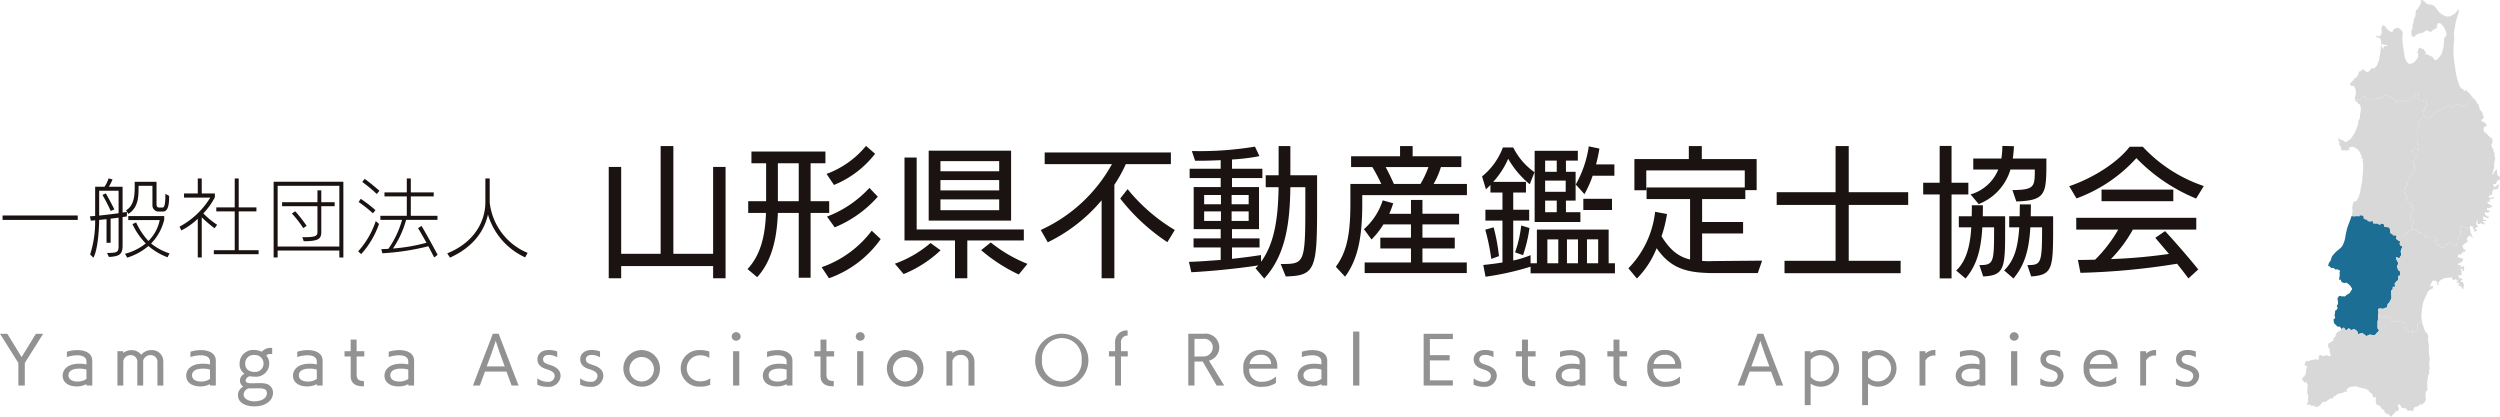 <svg xmlns="http://www.w3.org/2000/svg" xmlns:xlink="http://www.w3.org/1999/xlink" width="439.769" height="73.335" viewBox="0 0 439.769 73.335"><defs><clipPath id="a"><rect width="387.666" height="45.817" fill="none"/></clipPath><clipPath id="b"><rect width="34.769" height="73.335" fill="none"/></clipPath></defs><g transform="translate(-260 -8.332)"><g transform="translate(260 34)"><rect width="13.223" height="0.78" transform="translate(0.45 12.237)" fill="#1a1311"/><g transform="translate(0 0)"><g clip-path="url(#a)"><path d="M23.343,20.455c1.824,0,2.03-.162,2.03-1.206v-5l-1.4.177v4.25h-.72V14.513l-1.295.132c-.03,1.78-.22,5.178-1.015,6.649l-.574-.574a19,19,0,0,0,.883-6.015c-.251.03-.5.059-.75.074l-.177-.766c.309-.014.618-.044.927-.073V8.806h1.662a6.949,6.949,0,0,0,.706-1.471l.691.191a9.4,9.4,0,0,1-.647,1.28h2.413v4.545c.25-.03.5-.074.75-.118v.794l-.75.118v5.03c0,1.544-.573,1.883-2.413,1.986Zm2.03-10.943H21.96V13.88c1.118-.117,2.266-.25,3.412-.412ZM23.99,13.071a30.023,30.023,0,0,0-1.456-2.824l.6-.265c.471.824,1.25,2.3,1.5,2.809Zm10,8.149a11.134,11.134,0,0,1-3.368-1.985,10.554,10.554,0,0,1-3.736,2.045l-.383-.677a9.577,9.577,0,0,0,3.648-1.824,12.1,12.1,0,0,1-2.339-3.4l.647-.293a12.121,12.121,0,0,0,2.163,3.265,7.181,7.181,0,0,0,1.985-3.678h-5.53v-.706H33.4V14.6a8.929,8.929,0,0,1-2.309,4.193,9.887,9.887,0,0,0,3.236,1.736Zm-1.53-8.045a1.082,1.082,0,0,1-1.133-1.1V8.644H28.888v.265c0,1.633-.03,3.559-1.794,4.677l-.4-.633c1.412-.838,1.515-2.633,1.515-4.177V7.939h3.839v4c0,.382.191.529.485.529h.573c.368,0,.5-.691.5-2.412l.661.367c0,1.368-.132,2.751-1.088,2.751Z" transform="translate(-4.513 -1.628)" fill="#1a1311"/><path d="M43.8,21.253v-6.81A12.011,12.011,0,0,1,40.913,16.5l-.324-.662A14.216,14.216,0,0,0,46,10.722H41.383V10H43.8V7.354H44.5V10h2.309v.662a12.107,12.107,0,0,1-2.03,2.839,13.956,13.956,0,0,0,2.427,2l-.456.618a23.2,23.2,0,0,1-2.25-1.926v7.059Zm2.824-.573v-.706H50.3V13.148H47.06v-.706H50.3V7.354H51v5.089h3.118v.706H51v6.825h3.5v.706Z" transform="translate(-9.011 -1.632)" fill="#1a1311"/><path d="M73.43,21.417V20.2H62.576v1.221H61.87V8.091H74.137V21.432Zm0-12.605H62.575V19.491H73.43ZM69.577,12.4H63.355v-.706h6.222V9.607h.676v2.088h2.353V12.4H70.253v4.545c0,1.191-.485,1.617-3.089,1.617l-.25-.706c2.266,0,2.662-.162,2.662-.912Zm-2.5,3.853a18.526,18.526,0,0,0-2-2.574l.6-.382a26.136,26.136,0,0,1,2,2.559Z" transform="translate(-13.736 -1.796)" fill="#1a1311"/><path d="M80.977,20.18a14.972,14.972,0,0,0,3.1-5.325l.573.5a15.519,15.519,0,0,1-3.132,5.31Zm2.6-6.692A22.384,22.384,0,0,0,81.066,11.5l.367-.559a22.685,22.685,0,0,1,2.588,1.985Zm.677-3.4A24.148,24.148,0,0,0,81.7,7.972l.427-.544c.735.515,1.809,1.4,2.6,2.1Zm10.1,11.163c-.265-.515-.633-1.235-1.029-1.971a42.27,42.27,0,0,1-8.09,1.235l-.177-.736c.367,0,.794-.014,1.235-.044a16.434,16.434,0,0,0,2.412-5.1H84.89v-.706h4.648V10.517H85.61V9.811h3.927V7.354h.706V9.811h4.03v.706h-4.03v3.412h4.691v.706H89.42A16.92,16.92,0,0,1,87.1,19.68a31.2,31.2,0,0,0,5.9-1.015c-.545-.971-1.088-1.927-1.485-2.56l.617-.4c.853,1.442,2.03,3.574,2.824,5.089Z" transform="translate(-17.978 -1.632)" fill="#1a1311"/><path d="M114.831,21.239a12.056,12.056,0,0,1-6.545-7.531c-.559,2.442-2.162,5.531-6.678,7.575l-.485-.75c5.016-2.045,6.707-5.884,6.707-9V7.354h.765V11.59a10.885,10.885,0,0,0,6.663,8.854Z" transform="translate(-22.45 -1.632)" fill="#1a1311"/><path d="M3.229,51.582V47.607L0,42.474H1.292l2.505,4.1,2.517-4.1H7.594L4.365,47.607v3.976Z" transform="translate(0 -9.429)" fill="#929292"/><path d="M18.349,52.4v-.256a3.528,3.528,0,0,1-1.693.412c-1.625,0-2.493-.813-2.493-1.894,0-.979.768-2.1,2.917-2.1a5.824,5.824,0,0,1,1.269.123V48.17c0-.768-.7-1.091-1.625-1.091a6.106,6.106,0,0,0-1.815.311v-.935a6.259,6.259,0,0,1,1.826-.289c1.391,0,2.639.534,2.639,1.859V52.4Zm0-2.806a4.255,4.255,0,0,0-1.258-.167c-1.737,0-1.9.825-1.9,1.158,0,.69.567,1.113,1.625,1.113a2.763,2.763,0,0,0,1.537-.457Z" transform="translate(-3.144 -10.249)" fill="#929292"/><path d="M33.588,52.406V48.331a1.176,1.176,0,0,0-1.236-1.281,1.327,1.327,0,0,0-1.27.958v4.4H30.046V48.331a1.148,1.148,0,0,0-1.191-1.281,1.3,1.3,0,0,0-1.27,1.036v4.321H26.55V46.359h1.036v.323a2.1,2.1,0,0,1,1.358-.5A2.06,2.06,0,0,1,30.737,47a2.175,2.175,0,0,1,1.7-.824A1.98,1.98,0,0,1,34.623,48.2v4.209Z" transform="translate(-5.894 -10.252)" fill="#929292"/><path d="M46.286,52.4v-.256a3.523,3.523,0,0,1-1.692.412c-1.626,0-2.494-.813-2.494-1.894,0-.979.768-2.1,2.917-2.1a5.82,5.82,0,0,1,1.269.123V48.17c0-.768-.7-1.091-1.625-1.091a6.106,6.106,0,0,0-1.815.311v-.935a6.263,6.263,0,0,1,1.826-.289c1.392,0,2.639.534,2.639,1.859V52.4Zm0-2.806a4.252,4.252,0,0,0-1.258-.167c-1.737,0-1.9.825-1.9,1.158,0,.69.568,1.113,1.625,1.113a2.761,2.761,0,0,0,1.537-.457Z" transform="translate(-9.347 -10.249)" fill="#929292"/><path d="M59.658,46.734c-.378,0-.713.044-.868.279a2.045,2.045,0,0,1,.512,1.414,2.3,2.3,0,0,1-2.449,2.305,3.834,3.834,0,0,1-.9-.078.878.878,0,0,0-.8.724c0,.512.59.512,1.169.512.423,0,.879-.022,1.314-.022a4.772,4.772,0,0,1,.923.067A1.6,1.6,0,0,1,59.97,53.56c0,1.369-1.314,2.394-3.274,2.394-1.347,0-2.895-.524-2.895-1.971a1.688,1.688,0,0,1,.935-1.5,1.253,1.253,0,0,1-.579-1.057,1.341,1.341,0,0,1,.79-1.214,2,2,0,0,1-.857-1.736,2.39,2.39,0,0,1,2.628-2.439,3.041,3.041,0,0,1,1.27.312,2.064,2.064,0,0,1,1.77-.68h.067v1.07ZM54.8,53.871c0,.679.769,1.192,1.9,1.192.913,0,2.193-.356,2.193-1.448,0-.835-.846-.835-1.625-.835-.368,0-.758.011-1.092.011-.167,0-.323,0-.446-.011a1.2,1.2,0,0,0-.935,1.091m1.915-6.959a1.484,1.484,0,0,0-1.637,1.537c0,.891.623,1.448,1.681,1.448a1.464,1.464,0,0,0,1.548-1.481,1.5,1.5,0,0,0-1.593-1.5" transform="translate(-11.944 -10.137)" fill="#929292"/><path d="M70.433,52.4v-.256a3.523,3.523,0,0,1-1.692.412c-1.626,0-2.494-.813-2.494-1.894,0-.979.768-2.1,2.917-2.1a5.82,5.82,0,0,1,1.269.123V48.17c0-.768-.7-1.091-1.625-1.091a6.106,6.106,0,0,0-1.815.311v-.935a6.263,6.263,0,0,1,1.826-.289c1.392,0,2.639.534,2.639,1.859V52.4Zm0-2.806a4.252,4.252,0,0,0-1.258-.167c-1.737,0-1.9.825-1.9,1.158,0,.69.567,1.113,1.625,1.113a2.761,2.761,0,0,0,1.537-.457Z" transform="translate(-14.707 -10.249)" fill="#929292"/><path d="M81.134,52.008c-1.192,0-2.15-.457-2.15-1.771V46.763H77.9v-.935h1.08V43.79h1.047v2.038H81.38v.935H80.032v3.219c0,.991.623,1.08,1.281,1.1v.924Z" transform="translate(-17.296 -9.721)" fill="#929292"/><path d="M91.118,52.4v-.256a3.523,3.523,0,0,1-1.692.412c-1.626,0-2.494-.813-2.494-1.894,0-.979.768-2.1,2.917-2.1a5.82,5.82,0,0,1,1.269.123V48.17c0-.768-.7-1.091-1.625-1.091a6.106,6.106,0,0,0-1.815.311v-.935a6.263,6.263,0,0,1,1.826-.289c1.392,0,2.639.534,2.639,1.859V52.4Zm0-2.806a4.252,4.252,0,0,0-1.258-.167c-1.737,0-1.9.825-1.9,1.158,0,.69.568,1.113,1.625,1.113a2.761,2.761,0,0,0,1.537-.457Z" transform="translate(-19.3 -10.249)" fill="#929292"/><path d="M113.733,51.583l-.9-2.451h-3.786l-.9,2.451h-1.214l3.5-9.11h1.025l3.5,9.11Zm-2.048-5.646c-.323-.892-.746-2.227-.746-2.227s-.423,1.38-.746,2.238l-.836,2.26h3.163Z" transform="translate(-23.739 -9.429)" fill="#929292"/><path d="M121.5,51.126a2.941,2.941,0,0,0,1.893.612,1.048,1.048,0,0,0,1.147-1.024c0-.524-.323-.858-1.515-1.225-1.057-.324-1.514-.936-1.514-1.715,0-.89.69-1.636,2.015-1.636a4.588,4.588,0,0,1,1.47.256v1.036a2.961,2.961,0,0,0-1.481-.423c-.69,0-1.013.368-1.013.768,0,.38.2.657.846.87.145.055.5.166.5.166.969.323,1.736.858,1.736,1.905a2.046,2.046,0,0,1-2.249,1.9,3.954,3.954,0,0,1-1.849-.378Z" transform="translate(-26.972 -10.243)" fill="#929292"/><path d="M131.174,51.126a2.941,2.941,0,0,0,1.893.612,1.048,1.048,0,0,0,1.147-1.024c0-.524-.323-.858-1.515-1.225-1.057-.324-1.514-.936-1.514-1.715,0-.89.69-1.636,2.015-1.636a4.588,4.588,0,0,1,1.47.256v1.036a2.961,2.961,0,0,0-1.481-.423c-.69,0-1.013.368-1.013.768,0,.38.2.657.846.87.145.055.5.166.5.166.969.323,1.736.858,1.736,1.905a2.046,2.046,0,0,1-2.249,1.9,3.954,3.954,0,0,1-1.848-.378Z" transform="translate(-29.119 -10.243)" fill="#929292"/><path d="M144.168,52.6a3.219,3.219,0,1,1,3.218-3.219,3.123,3.123,0,0,1-3.218,3.219m2.149-3.219a2.154,2.154,0,1,0-2.149,2.305,2.149,2.149,0,0,0,2.149-2.305" transform="translate(-31.295 -10.249)" fill="#929292"/><path d="M159.1,52.279a4.332,4.332,0,0,1-1.748.312,3.22,3.22,0,1,1,0-6.425,4.855,4.855,0,0,1,1.593.245v1.136a2.628,2.628,0,0,0-1.6-.457,2.284,2.284,0,1,0,0,4.565,2.792,2.792,0,0,0,1.759-.524Z" transform="translate(-34.169 -10.249)" fill="#929292"/><path d="M166.227,43.608a.755.755,0,0,1-.79-.735.791.791,0,0,1,1.581,0,.762.762,0,0,1-.79.735m-.545,1.849h1.091V51.5h-1.091Z" transform="translate(-36.728 -9.35)" fill="#929292"/><path d="M176.661,52.4v-.256a3.523,3.523,0,0,1-1.692.412c-1.626,0-2.494-.813-2.494-1.894,0-.979.768-2.1,2.917-2.1a5.82,5.82,0,0,1,1.269.123V48.17c0-.768-.7-1.091-1.625-1.091a6.106,6.106,0,0,0-1.815.311v-.935a6.263,6.263,0,0,1,1.826-.289c1.392,0,2.639.534,2.639,1.859V52.4Zm0-2.806a4.252,4.252,0,0,0-1.258-.167c-1.737,0-1.9.825-1.9,1.158,0,.69.567,1.113,1.625,1.113a2.761,2.761,0,0,0,1.537-.457Z" transform="translate(-38.291 -10.249)" fill="#929292"/><path d="M187.362,52.008c-1.192,0-2.15-.457-2.15-1.771V46.763h-1.08v-.935h1.08V43.79h1.047v2.038h1.347v.935H186.26v3.219c0,.991.623,1.08,1.281,1.1v.924Z" transform="translate(-40.879 -9.721)" fill="#929292"/><path d="M194.279,43.608a.755.755,0,0,1-.79-.735.791.791,0,0,1,1.581,0,.762.762,0,0,1-.79.735m-.545,1.849h1.092V51.5h-1.092Z" transform="translate(-42.956 -9.35)" fill="#929292"/><path d="M203.749,52.6a3.219,3.219,0,1,1,3.218-3.219,3.123,3.123,0,0,1-3.218,3.219m2.149-3.219a2.154,2.154,0,1,0-2.149,2.305,2.149,2.149,0,0,0,2.149-2.305" transform="translate(-44.522 -10.249)" fill="#929292"/><path d="M217.875,52.4V48.354a1.275,1.275,0,0,0-1.392-1.347,1.41,1.41,0,0,0-1.437,1.047V52.4h-1.057V46.35h1.057v.334a2.407,2.407,0,0,1,1.537-.545,2.069,2.069,0,0,1,2.338,2.06v4.2Z" transform="translate(-47.507 -10.243)" fill="#929292"/><path d="M234.072,46.993a4.677,4.677,0,1,1,4.676,4.765,4.567,4.567,0,0,1-4.676-4.765m8.163,0a3.5,3.5,0,1,0-6.971,0,3.5,3.5,0,1,0,6.971,0" transform="translate(-51.966 -9.372)" fill="#929292"/><path d="M251.818,51.417V46.306h-1.081v-.935h1.081V43.823a2.011,2.011,0,0,1,2.2-2.094v.9a1.133,1.133,0,0,0-1.158,1.281v1.459h1.192v.935h-1.192v5.111Z" transform="translate(-55.666 -9.264)" fill="#929292"/><path d="M273.665,51.582l-2.45-4.22h-1.448v4.22h-1.091V42.473h2.694a2.417,2.417,0,0,1,.947,4.733L275,51.582ZM271.26,46.47a1.637,1.637,0,0,0,1.726-1.614,1.477,1.477,0,0,0-1.637-1.481h-1.582v3.1Z" transform="translate(-59.649 -9.429)" fill="#929292"/><path d="M286.856,51.939a4.35,4.35,0,0,1-2.461.679,3,3,0,0,1-3.274-3.2,2.977,2.977,0,0,1,3.062-3.284,2.771,2.771,0,0,1,2.907,2.939c0,.045.011.3.011.356h-4.944v.1a2.075,2.075,0,0,0,2.249,2.2,3.6,3.6,0,0,0,2.45-.924Zm-.835-3.319a1.667,1.667,0,0,0-1.838-1.637,1.912,1.912,0,0,0-1.971,1.637Z" transform="translate(-62.411 -10.243)" fill="#929292"/><path d="M297.582,52.4v-.256a3.523,3.523,0,0,1-1.692.412c-1.626,0-2.494-.813-2.494-1.894,0-.979.768-2.1,2.917-2.1a5.82,5.82,0,0,1,1.269.123V48.17c0-.768-.7-1.091-1.625-1.091a6.106,6.106,0,0,0-1.815.311v-.935a6.263,6.263,0,0,1,1.826-.289c1.392,0,2.639.534,2.639,1.859V52.4Zm0-2.806a4.252,4.252,0,0,0-1.258-.167c-1.737,0-1.9.825-1.9,1.158,0,.69.568,1.113,1.625,1.113a2.761,2.761,0,0,0,1.537-.457Z" transform="translate(-65.136 -10.249)" fill="#929292"/><rect width="1.102" height="9.498" transform="translate(238.019 32.655)" fill="#929292"/><path d="M321.891,51.582V42.474h5.144V43.4h-4.042v2.829h3.474v.925h-3.474v3.507h4.042v.924Z" transform="translate(-71.463 -9.429)" fill="#929292"/><path d="M333.188,51.126a2.941,2.941,0,0,0,1.893.612,1.048,1.048,0,0,0,1.147-1.024c0-.524-.323-.858-1.515-1.225-1.057-.324-1.514-.936-1.514-1.715,0-.89.69-1.636,2.015-1.636a4.588,4.588,0,0,1,1.47.256v1.036a2.961,2.961,0,0,0-1.481-.423c-.69,0-1.013.368-1.013.768,0,.38.2.657.846.87.145.055.5.166.5.166.969.323,1.737.858,1.737,1.905a2.047,2.047,0,0,1-2.25,1.9,3.954,3.954,0,0,1-1.849-.378Z" transform="translate(-73.968 -10.243)" fill="#929292"/><path d="M345.975,52.008c-1.191,0-2.15-.457-2.15-1.771V46.763h-1.08v-.935h1.08V43.79h1.046v2.038h1.347v.935h-1.347v3.219c0,.991.624,1.08,1.281,1.1v.924Z" transform="translate(-76.093 -9.721)" fill="#929292"/><path d="M355.96,52.4v-.256a3.526,3.526,0,0,1-1.693.412c-1.626,0-2.494-.813-2.494-1.894,0-.979.768-2.1,2.917-2.1a5.831,5.831,0,0,1,1.27.123V48.17c0-.768-.7-1.091-1.626-1.091a6.11,6.11,0,0,0-1.815.311v-.935a6.264,6.264,0,0,1,1.827-.289c1.392,0,2.638.534,2.638,1.859V52.4Zm0-2.806a4.257,4.257,0,0,0-1.259-.167c-1.737,0-1.9.825-1.9,1.158,0,.69.568,1.113,1.625,1.113a2.764,2.764,0,0,0,1.537-.457Z" transform="translate(-78.097 -10.249)" fill="#929292"/><path d="M366.661,52.008c-1.191,0-2.149-.457-2.149-1.771V46.763h-1.08v-.935h1.08V43.79h1.046v2.038h1.347v.935h-1.347v3.219c0,.991.624,1.08,1.281,1.1v.924Z" transform="translate(-80.685 -9.721)" fill="#929292"/><path d="M378.208,51.939a4.35,4.35,0,0,1-2.461.679,3,3,0,0,1-3.274-3.2,2.977,2.977,0,0,1,3.062-3.284,2.771,2.771,0,0,1,2.907,2.939c0,.045.011.3.011.356h-4.943v.1a2.075,2.075,0,0,0,2.248,2.2,3.6,3.6,0,0,0,2.45-.924Zm-.835-3.319a1.667,1.667,0,0,0-1.838-1.637,1.913,1.913,0,0,0-1.971,1.637Z" transform="translate(-82.692 -10.243)" fill="#929292"/><path d="M399.675,51.583l-.9-2.451h-3.786l-.9,2.451h-1.214l3.5-9.11h1.025l3.5,9.11Zm-2.049-5.646c-.323-.892-.746-2.227-.746-2.227s-.423,1.38-.746,2.238l-.835,2.26h3.163Z" transform="translate(-87.221 -9.429)" fill="#929292"/><path d="M408.064,55.836V46.349H409.1v.324a3.237,3.237,0,0,1,1.758-.534,3.23,3.23,0,1,1-1.758,5.924v3.775Zm1.036-4.966a2.123,2.123,0,0,0,1.758.8,2.305,2.305,0,1,0-1.758-3.807Z" transform="translate(-90.594 -10.243)" fill="#929292"/><path d="M421.039,55.836V46.349h1.036v.324a3.24,3.24,0,0,1,1.759-.534,3.23,3.23,0,1,1-1.759,5.924v3.775Zm1.036-4.966a2.123,2.123,0,0,0,1.759.8,2.305,2.305,0,1,0-1.759-3.807Z" transform="translate(-93.474 -10.243)" fill="#929292"/><path d="M434.014,52.4V46.35h1.035v.412a2.5,2.5,0,0,1,1.759-.624v1a1.08,1.08,0,0,0-.212-.022,1.684,1.684,0,0,0-1.547.879v4.4Z" transform="translate(-96.355 -10.243)" fill="#929292"/><path d="M446.382,52.4v-.256a3.526,3.526,0,0,1-1.693.412c-1.626,0-2.494-.813-2.494-1.894,0-.979.768-2.1,2.917-2.1a5.831,5.831,0,0,1,1.27.123V48.17c0-.768-.7-1.091-1.626-1.091a6.11,6.11,0,0,0-1.815.311v-.935a6.264,6.264,0,0,1,1.827-.289c1.392,0,2.638.534,2.638,1.859V52.4Zm0-2.806a4.257,4.257,0,0,0-1.259-.167c-1.737,0-1.9.825-1.9,1.158,0,.69.568,1.113,1.625,1.113a2.764,2.764,0,0,0,1.537-.457Z" transform="translate(-98.171 -10.249)" fill="#929292"/><path d="M455.188,43.608a.755.755,0,0,1-.791-.735.792.792,0,0,1,1.582,0,.762.762,0,0,1-.79.735m-.546,1.849h1.091V51.5h-1.091Z" transform="translate(-100.88 -9.35)" fill="#929292"/><path d="M461.332,51.126a2.944,2.944,0,0,0,1.894.612,1.048,1.048,0,0,0,1.146-1.024c0-.524-.323-.858-1.514-1.225-1.057-.324-1.514-.936-1.514-1.715,0-.89.69-1.636,2.015-1.636a4.583,4.583,0,0,1,1.47.256v1.036a2.961,2.961,0,0,0-1.481-.423c-.691,0-1.014.368-1.014.768,0,.38.2.657.846.87.146.055.5.166.5.166.969.323,1.737.858,1.737,1.905a2.046,2.046,0,0,1-2.249,1.9,3.952,3.952,0,0,1-1.848-.378Z" transform="translate(-102.417 -10.243)" fill="#929292"/><path d="M476.855,51.939a4.35,4.35,0,0,1-2.461.679,3,3,0,0,1-3.274-3.2,2.977,2.977,0,0,1,3.062-3.284,2.77,2.77,0,0,1,2.906,2.939c0,.045.012.3.012.356h-4.944v.1a2.075,2.075,0,0,0,2.249,2.2,3.6,3.6,0,0,0,2.45-.924Zm-.836-3.319a1.666,1.666,0,0,0-1.837-1.637,1.913,1.913,0,0,0-1.971,1.637Z" transform="translate(-104.593 -10.243)" fill="#929292"/><path d="M483.909,52.4V46.35h1.035v.412a2.5,2.5,0,0,1,1.759-.624v1a1.081,1.081,0,0,0-.212-.022,1.684,1.684,0,0,0-1.547.879v4.4Z" transform="translate(-107.432 -10.243)" fill="#929292"/><path d="M491.988,51.126a2.944,2.944,0,0,0,1.894.612,1.048,1.048,0,0,0,1.146-1.024c0-.524-.323-.858-1.514-1.225-1.057-.324-1.514-.936-1.514-1.715,0-.89.69-1.636,2.015-1.636a4.583,4.583,0,0,1,1.47.256v1.036a2.961,2.961,0,0,0-1.48-.423c-.691,0-1.014.368-1.014.768,0,.38.2.657.846.87.145.055.5.166.5.166.969.323,1.736.858,1.736,1.905a2.046,2.046,0,0,1-2.249,1.9,3.952,3.952,0,0,1-1.849-.378Z" transform="translate(-109.223 -10.243)" fill="#929292"/><path d="M156,23.287v-2.14H139.827v2.14h-2.19V3.7h2.19V18.981h6.94V.032h2.24V18.981H156V3.7h2.19V23.287Z" transform="translate(-30.557 -0.007)" fill="#1a1311"/><path d="M178.025,23.182V11.788h-3.667c-.147,3.986-.885,8.293-3.642,11.3l-1.7-1.428c2.387-2.535,3.125-6.1,3.248-9.868h-3.125V9.721h3.15V3.052h-2.584V.985h13.018V3.052h-2.609V9.721h3.273v2.067h-3.273V23.182Zm0-20.13h-3.667V9.721h3.667Zm4.035,18.284a18.772,18.772,0,0,0,8.81-6.423l1.575,1.477a18.855,18.855,0,0,1-9.1,6.89Zm.861-16.414A16.221,16.221,0,0,0,189.861,0l1.6,1.379a17.5,17.5,0,0,1-7.235,5.488ZM183,12.428a19.43,19.43,0,0,0,7.456-5.044l1.477,1.55a20.454,20.454,0,0,1-7.579,5.39Z" transform="translate(-37.523 0)" fill="#1a1311"/><path d="M202.329,20.959a19.853,19.853,0,0,0,6.275-3.642l1.771,1.28a20.887,20.887,0,0,1-6.5,4.183Zm12.747-4.085v6.645H212.91V16.874h-8.884V2.281h2.141V14.929h18.851v1.944Zm-6.793-15.8h14.495v12.3H208.284Zm12.4,1.845H210.352V4.692h10.336Zm0,3.322H210.352V8.064h10.336Zm0,3.4H210.352v1.9h10.336Zm3.445,13.215a29.135,29.135,0,0,1-6.62-4.282l1.7-1.354a24.715,24.715,0,0,0,6.447,3.765Z" transform="translate(-44.919 -0.238)" fill="#1a1311"/><path d="M246.027,23.61V9.9a28.871,28.871,0,0,1-9.474,7.383l-1.23-2.166A27.11,27.11,0,0,0,247.849,3.529H236.012V1.487h22.2V3.529h-7.925a25.187,25.187,0,0,1-2.017,3.642V23.61Zm11.566-6.349A34.577,34.577,0,0,1,249.3,9.583l1.3-1.649A31.329,31.329,0,0,0,258.9,15.12Z" transform="translate(-52.244 -0.33)" fill="#1a1311"/><path d="M284.966,20.777h.591c3.495-.025,3.741-.443,3.741-9.745V7.267h-2.634c-.073,6.251-.812,11.96-4.6,16.07l-1.526-1.8.492-.517c-3.052.492-8.195,1.033-11.788,1.205l-.418-1.82c1.722-.049,3.667-.2,5.586-.345v-2.19h-4.775v-1.6h4.775V14.65h-4.75V7.242h4.75V5.668h-5.463V4.018h5.463v-1.5c-1.3.049-2.584.1-3.765.1h-.738l-.566-1.7h.812A58.935,58.935,0,0,0,280.438.131l.788,1.673a34.786,34.786,0,0,1-4.824.591V4.018h5.34V5.668H276.4V7.242h4.75V14.65H276.4v1.624h4.848v1.6H276.4v1.993c1.919-.2,3.716-.443,5.094-.664l.025,1.181c2.337-3.2,3-7.629,3.075-13.117h-2.264V5.175H284.6V.032h2.067V5.175h4.7v5.931c0,10.631-.394,11.738-5.513,11.862ZM274.458,8.645H271.5V10.27h2.953Zm0,2.879H271.5V13.2h2.953Zm4.873-2.879h-3V10.27h3Zm0,2.879h-3V13.2h3Z" transform="translate(-59.681 -0.007)" fill="#1a1311"/><path d="M306.689,8.669v1.4c0,5.783-.689,9.77-3.026,12.944l-1.624-1.747c2.018-2.732,2.56-5.956,2.56-11.222V6.7h5.439a31.564,31.564,0,0,0-1.575-2.977h-3.741v-1.9h8.613V.031h2.215v1.8h8.563v1.9h-3.593A14.317,14.317,0,0,1,319.24,6.7H325.1V8.669Zm.419,13.707v-1.87h8.146V18.045h-5.389V16.15h5.389V13.812h-4.848a14.259,14.259,0,0,1-2.092,2.658l-1.329-1.821a11.343,11.343,0,0,0,3.3-5.069l1.846.517a17.323,17.323,0,0,1-.689,1.846h3.814V9.505h2.018v2.437h6.447v1.87h-6.447V16.15h5.685v1.894h-5.685v2.462h7.8v1.87ZM310.8,3.723c.492.91,1.058,2.067,1.452,2.977h4.676a17.017,17.017,0,0,0,1.4-2.977Z" transform="translate(-67.055 -0.007)" fill="#1a1311"/><path d="M343.635,22.44V21.259a48.932,48.932,0,0,1-7.925,1.772l-.394-2.067c1.009-.1,2.19-.247,3.372-.443V13.162h-3V11.243h3V8.216h-2.116V6.888c-.271.27-.517.541-.788.762L335.1,5.386A11.923,11.923,0,0,0,338.763.292h1.82a11.779,11.779,0,0,0,3.741,4.356l-.837,2.116a16.118,16.118,0,0,1-3.79-4.478,14.919,14.919,0,0,1-2.633,4.06h5.759v1.87h-2.24v3.026h2.806v1.919h-2.806v7.014a17.37,17.37,0,0,0,3.052-.936v1.428h1.107V14.738h12.625v5.931h1.107V22.44ZM336.72,19.9a37.334,37.334,0,0,0-1.058-5.143l1.477-.419a34.159,34.159,0,0,1,.935,5.069Zm4.184-1.156a20.909,20.909,0,0,0,1.082-4.726l1.453.443a24.564,24.564,0,0,1-1.132,4.774Zm3.445-5.34V.882h7.6V2.606h-2.093V4.574h1.7V9.643h-1.7v2.043H352.4v1.722Zm3.888-10.8h-2.043V4.574h2.043Zm1.575,3.519h-3.618V8.093h3.618Zm-1.575,3.519h-2.043v2.042h2.043Zm.271,6.817h-1.919v4.208h1.919Zm3.47,0h-1.944v4.208h1.944Zm2.584-11.2a19.627,19.627,0,0,1-1.452,3.248l-1.526-1.7A19.239,19.239,0,0,0,353.872.095l1.871.394a27.033,27.033,0,0,1-.591,2.781h3.225V5.263Zm-1.649,4.06h5.044v1.969h-5.044Zm2.609,7.137h-1.968v4.208h1.968Z" transform="translate(-74.394 -0.021)" fill="#1a1311"/><path d="M383.442,22.377c-4.676,0-7.7-.615-10.287-4.38a15.877,15.877,0,0,1-3.47,5.339l-1.5-1.8a16.826,16.826,0,0,0,4.7-9.941l2.091.393a21.64,21.64,0,0,1-.959,3.913c1.575,2.56,3.124,3.642,5.02,4.085V9.359h-7.653V7.316h17.275v-3H371.334V7.808h-2.091V2.32h9.573V.032H381.1V2.32h9.647V7.784h-1.993V9.359h-7.6v4.036h7.21v2.017h-7.21v4.824c.393.025.812.05,1.23.05.321,0,.615-.025.935-.025l8.391-.074-.763,2.19Z" transform="translate(-81.74 -0.007)" fill="#1a1311"/><path d="M403.094,22.4v-2.19h8.983V10.392H401.716V8.152h10.361V.032h2.313V8.152h10.459v2.24H414.39v9.819h9.13V22.4Z" transform="translate(-89.185 -0.007)" fill="#1a1311"/><path d="M437.74,23.3V8.539h-2.9V6.472h2.9V0h2.091V6.472h2.953V8.539h-2.953V23.3Zm6.989-2.338c2.486,0,2.584-.394,2.584-6.176v-.468h-2.068c-.222,3.839-.935,6.645-2.952,9.008l-1.649-1.4c1.821-1.722,2.461-4.4,2.658-7.6h-2.19V12.379h2.264c.024-.738.024-1.624.024-1.944h1.944c0,.32,0,1.23-.024,1.944h3.937v2.19c0,6.866-.049,8.219-3.863,8.392Zm5.808-13.19c3.888-.05,3.937-.566,3.937-3.618h-4.282a9.381,9.381,0,0,1-5.586,6.078l-1.428-1.7a7.5,7.5,0,0,0,4.873-4.38h-4.4V2.215h4.946A13.876,13.876,0,0,0,448.765,0l2.042.049c-.024.64-.1,1.428-.2,2.166h5.907v.566c0,5.709-.1,6.816-5.291,6.989Zm2.634,13.19c2.436,0,2.584-.271,2.584-6.645h-2.067c-.222,4.061-1.034,6.719-2.977,9.008L449.085,21.9c1.747-1.747,2.412-3.888,2.658-7.58h-1.771V12.379h1.845c0-.763.024-1.722.024-2.092h1.944c0,.394,0,1.329-.024,2.092H457.7v2.042c0,7.21-.123,8.268-3.863,8.54Z" transform="translate(-96.538 0)" fill="#1a1311"/><path d="M490.182,9.3a30.989,30.989,0,0,1-10.508-7.112,26.4,26.4,0,0,1-10.532,7.088L467.861,7.13c4.774-1.649,8.737-4.479,10.631-6.94h2.314A25.955,25.955,0,0,0,491.535,7.1Zm-1.354,14.051c-.542-.738-1.256-1.649-1.994-2.584a124.494,124.494,0,0,1-17,1.6l-.443-2.264c.985,0,1.994-.025,3.027-.049a24.577,24.577,0,0,0,4.061-5.291h-7.383V12.692h21.115v2.067H479.059a24.182,24.182,0,0,1-3.864,5.192,95.44,95.44,0,0,0,10.213-.91L483,16.21l1.723-1.181c1.5,1.6,4.38,4.9,5.832,6.743ZM473.546,7.721h12.625V9.763H473.546Z" transform="translate(-103.869 -0.042)" fill="#1a1311"/></g></g></g><g transform="translate(665 8.332)"><g clip-path="url(#b)"><path d="M17.065,58.629a1.212,1.212,0,0,0,.369-.015.7.7,0,0,1,.415,0c.246.061.184-.031.262-.077a.413.413,0,0,1,.323-.077.661.661,0,0,1,.353.184c.062.031.016.231.016.323s.307.184.307.184a1.921,1.921,0,0,1,.308.138.34.34,0,0,1,.123.139.53.53,0,0,1,.215.092.162.162,0,0,0,.138.046,1.989,1.989,0,0,1,.461-.078c.2,0,.092.124.092.124a.736.736,0,0,0,.078.246c.061.108.23.031.369.062a1.23,1.23,0,0,0,.338,0c.169,0,.154.077.262.154a.34.34,0,0,0,.246.046.62.62,0,0,1,.154-.184c.077-.046.2.03.2.03a.823.823,0,0,1,.26.062c.077.046.031.307.109.415s.245.061.292.061a1.168,1.168,0,0,1,.507.123.493.493,0,0,1,.184.384,3.138,3.138,0,0,1,.046.461c0,.154.215.231.215.231s.138.015.184.092a.559.559,0,0,1,.061.169l.124.03s.245,0,.384.016.06.061.123.139c.042.053-.016.134-.053.229a.219.219,0,0,0,.236-.029c.184-.139.261-.231.323-.231a.574.574,0,0,1,.323-.03c.184.046.2.108.323.03s.23-.03.339-.2.031-.246.154-.262a1.257,1.257,0,0,0,.292-.092l.123-.153a.478.478,0,0,1,.246-.277c.184-.077.385-.139.385-.139l.031,0a.973.973,0,0,0-.031-.134.724.724,0,0,1,.015-.461,3.384,3.384,0,0,1,.184-.323.63.63,0,0,0,.077-.277c0-.077.077-.108.092-.154a1.289,1.289,0,0,0,.015-.215.162.162,0,0,0-.046-.184.808.808,0,0,0-.245-.108c-.062-.015-.277.016-.277-.123V58.6c0-.046.153.015.107-.107s-.184-.093-.153-.216a1.288,1.288,0,0,1,.107-.261s-.016-.216.139-.231a.753.753,0,0,0,.277-.046c.046-.031.184-.108.062-.215s-.169-.184-.277-.262-.062.092-.108-.076-.061-.292.016-.308.23.031.169-.077-.169-.246-.2-.308-.293-.169-.369-.215-.2.03-.23-.139,0-.246-.077-.308a1.814,1.814,0,0,1-.2-.215s-.066-.046.02-.2.24-.12.1-.257-.051.086-.137-.138a2.828,2.828,0,0,0-.189-.394s.034-.154-.068-.189-.189.1-.189-.051a.5.5,0,0,1,.068-.258V53.94s.309.138.258-.086-.12-.257-.069-.36.034-.189.189-.258.189-.051.206-.24-.017-.24.017-.309.154-.343.154-.343.137-.086.137-.154-.051-.36-.051-.36-.189-.12-.035-.137a.342.342,0,0,0,.344-.223c.086-.188-.086-.1.086-.188s.257-.052.326-.172a1.209,1.209,0,0,0,.12-.309,1.621,1.621,0,0,0,.154-.67,3.285,3.285,0,0,0-.052-.48l.017-.188-.137-.154-.068-.052-.1-.189s-.068,0,.068-.137a1.014,1.014,0,0,0,.172-.206,1.64,1.64,0,0,0,.172-.24c.017-.051.206-.343.206-.343s.12-.052,0-.189-.188-.274-.274-.292-.188.086-.24-.034-.1-.275-.1-.275l-.051-.343s.034-.206.12-.24a1.156,1.156,0,0,1,.223-.051s.034-.1.172,0a.866.866,0,0,0,.275.138s.309.1.326,0a.694.694,0,0,0,0-.326c-.034-.069-.154-.343-.154-.343l-.069-.326a9.023,9.023,0,0,1-.086-.944c.017-.172.051-.583.051-.583l-.086-.412s-.052-.309.1-.36.257-.309.257-.309l-.068-.412.017-.189s.189-.137.086-.206-.206-.069-.206-.138-.069-.172.034-.189a.361.361,0,0,0,.274-.223,1.7,1.7,0,0,1,.1-.377c.051-.068.017-.137.12-.154s.326.017.377-.12a1.4,1.4,0,0,0,.068-.257l.1-.075a.164.164,0,0,1-.034-.062.731.731,0,0,1-.017-.12l.017-.1.052-.154-.1-.206v-.155l.086-.137.12-.086.034-.446h.1l.171-.034.052-.1.017-.172-.086-.378-.034-.394s-.034-.172-.051-.223-.12-.017-.12-.017l-.257.068-.318.017-.077-.026a2.534,2.534,0,0,1-.283-.026.338.338,0,0,1-.18-.146c-.042-.06-.025-.069-.068-.129a.343.343,0,0,1-.06-.146.592.592,0,0,1,0-.18s.137-.48.154-.6-.026-.094-.051-.137-.258.094-.258.094a.745.745,0,0,0-.223.042c-.12.043-.189.189-.257.292s-.026.275-.034.369-.12.163-.2.18-.1-.069-.171-.069-.12.034-.232.129a1.089,1.089,0,0,1-.292.155c-.086.042-.008.163-.034.292s-.112.008-.172-.043a.728.728,0,0,0-.171-.094.82.82,0,0,0-.206.026.151.151,0,0,0-.094.1l-.068.052a.534.534,0,0,1-.258.146c-.18.051-.206-.017-.232-.094a1.163,1.163,0,0,1-.077-.189c-.035-.129-.035-.017-.095-.026a.16.16,0,0,0-.077,0,1.079,1.079,0,0,0-.2-.077c-.137-.043,0,0-.069.042s0,0-.129.009a.57.57,0,0,0-.18.026c-.112.026-.077.043-.1.069s.06.112.12.171,0,.1-.077.172-.111-.034-.146-.077a.155.155,0,0,0-.086-.052s-.163-.146-.172-.189.06-.094.06-.146-.154,0-.154,0a.577.577,0,0,1-.172-.094c-.051-.051-.043-.034-.128-.068s-.06-.077-.094-.172a.09.09,0,0,0-.112-.069s-.129-.008-.206-.008-.094.06-.18.06-.052-.086-.086-.163a.262.262,0,0,1,.008-.2c.017-.069-.034-.069-.128-.138s-.129.077-.3.077-.1-.112-.172-.163-.051.068-.094.137-.077-.008-.189.008-.154.146-.214.215-.034.24-.078.317-.06.086-.06.086l-.24.017a1.253,1.253,0,0,1-.12-.077.25.25,0,0,0-.146-.043l-.137.017a.664.664,0,0,0-.128.043c-.052.026-.035.008-.086,0a.614.614,0,0,0-.172.012c-.06.013-.172.1-.236.1a.346.346,0,0,1-.129-.021c-.039-.013-.026,0-.081,0a.6.6,0,0,1-.172-.018.367.367,0,0,0-.163-.034c-.1,0-.219.008-.219.008a.975.975,0,0,0-.249,0,1.127,1.127,0,0,0-.33.062c-.186.041-.1-.021-.206-.1s-.042-.1-.063-.248-.124-.124-.372-.186-.083.041-.228.145-.083,0-.206.124-.083.228-.083.228l-.041.207c-.041.207-.186-.124-.186-.124a1.774,1.774,0,0,1-.311.021c-.207,0-.248-.083-.352-.021a.375.375,0,0,1-.076.031.466.466,0,0,0,.15.22c.33.274.364.285.375.353a.176.176,0,0,0,.114.159c.091.045.229.091.274.182a5.5,5.5,0,0,1,.137.8,4.393,4.393,0,0,1-.125.73,3.2,3.2,0,0,0-.046.547s-.045.377-.057.41-.136.137-.136.137-.046.091-.057.125a1.192,1.192,0,0,0-.023.137.81.81,0,0,0-.011.148,1.017,1.017,0,0,1-.023.148l-.034.342s-.171.4-.182.433-.068.228-.068.228-.342.786-.388.866-.592.9-.649.946-.41.3-.535.375-.3.182-.3.182l-.194-.034a.835.835,0,0,0-.148-.16.75.75,0,0,0-.16-.1c-.068-.023-.148-.046-.148-.046s-.136-.045-.182-.068-.011-.012-.1-.034a.289.289,0,0,1-.148-.1l-.1-.159s-.136-.137-.136.011.023.205.023.273.011.16.011.16-.046.205.057.217.137-.046.16,0,.034-.023.023.045a1.1,1.1,0,0,0-.011.148s-.1-.114-.137.012a.329.329,0,0,0,.011.262c.035.068.114.148.126.193l.034.137s.16-.092.16,0a2.281,2.281,0,0,0,.011.4.561.561,0,0,0,.068.182,1.055,1.055,0,0,0,.091.1s-.046.148.056.079.057-.091.159-.091h.1a.812.812,0,0,1,.183-.011c.034.011.056-.011.1.023s.023.126.148.079a.6.6,0,0,0,.217-.148h.08l.1.034s.24.068.171-.068-.1-.194-.1-.194l-.011-.113A.673.673,0,0,1,16.4,46.5a1.27,1.27,0,0,0,.228-.08.8.8,0,0,1,.444.011,1.643,1.643,0,0,1,.479.273,1.521,1.521,0,0,1,.456.434,3.429,3.429,0,0,1,.251.432,4.659,4.659,0,0,0,.216.422v.262s-.091.114-.045.194.091.2.1.1.08-.285.091-.193a1.545,1.545,0,0,0,.08.262s.058.08.023.091-.092-.148-.1-.022a.807.807,0,0,0,.057.3l.057.513s-.011.843-.011.968-.114,1.15-.114,1.253-.023.41-.034.57-.1.627-.1.627-.193.786-.193.923a.471.471,0,0,1-.046.239.348.348,0,0,0-.022.148c0,.046.045.069-.012.149a3.643,3.643,0,0,0-.16.547c-.045.149-.125.331-.125.331a3.455,3.455,0,0,1-.182.365c-.08.125-.115.307-.274.33a2.633,2.633,0,0,0-.365.091,1.865,1.865,0,0,0-.205.558.811.811,0,0,1-.034.285s-.091.012-.079.217a4.241,4.241,0,0,0,.1.456l-.066.623c-.035.12-.083.274-.128.418l.059,0c.046,0,.108.015.323.03" transform="translate(-8.037 -20.568)" fill="#d9d8d8"/><path d="M20.308,17.524a1.768,1.768,0,0,0,.311-.021s.145.331.186.124l.041-.206s-.041-.1.083-.228.062-.021.206-.124-.021-.207.228-.145.352.041.372.186-.041.166.063.248.02.145.207.1a1.139,1.139,0,0,1,.33-.061.971.971,0,0,1,.248,0s.116-.008.219-.008a.366.366,0,0,1,.163.034.615.615,0,0,0,.172.017c.056,0,.043-.013.082,0a.334.334,0,0,0,.129.021c.064,0,.176-.09.236-.1a.615.615,0,0,1,.172-.012c.052,0,.034.021.086,0a.663.663,0,0,1,.128-.043l.137-.017a.25.25,0,0,1,.146.043,1.193,1.193,0,0,0,.12.077l.24-.017s.017-.008.06-.086.017-.248.077-.318.1-.2.214-.214.146.06.188-.009.026-.188.094-.137,0,.163.172.163.206-.146.3-.077.146.069.128.138a.262.262,0,0,0-.008.2c.034.077,0,.163.086.163s.1-.06.18-.06.206.008.206.008a.09.09,0,0,1,.112.069c.034.094.009.137.094.172s.077.017.128.068a.588.588,0,0,0,.172.094s.154-.051.154,0-.068.1-.06.146.171.189.171.189a.152.152,0,0,1,.086.052c.034.043.073.15.146.077s.137-.112.077-.172-.146-.146-.12-.171-.008-.043.1-.069a.568.568,0,0,1,.18-.026c.129-.009.06.034.129-.009s-.069-.086.068-.043a1.075,1.075,0,0,1,.2.077.16.16,0,0,1,.077,0c.06.009.06-.1.095.026a1.117,1.117,0,0,0,.077.189c.025.077.051.146.231.094a.526.526,0,0,0,.258-.146l.068-.051a.15.15,0,0,1,.094-.1.82.82,0,0,1,.206-.026.737.737,0,0,1,.172.094c.06.052.146.172.172.043s-.052-.249.034-.292a1.1,1.1,0,0,0,.292-.155c.112-.094.163-.129.232-.129s.094.086.172.069.188-.086.2-.18-.034-.266.034-.369.138-.248.257-.292a.74.74,0,0,1,.223-.043s.232-.137.258-.094.068.017.051.137-.154.6-.154.6a.6.6,0,0,0,0,.18.348.348,0,0,0,.06.146c.043.06.026.068.069.129a.338.338,0,0,0,.18.146,2.544,2.544,0,0,0,.283.026l.077.026.318-.017.257-.068s.1-.035.12.017.052.223.052.223l.034.395.086.377-.017.172-.051.1-.172.034h-.1l-.034.446-.12.086-.086.137V19.7l.1.206L32,20.056l-.017.1a.731.731,0,0,0,.017.12.17.17,0,0,0,.034.062l.224-.165-.224.165a.994.994,0,0,0,.173.161.119.119,0,0,0,0,.154.7.7,0,0,0,.326.137c.1.017.1.1.274.017s.172-.137.258-.189a1.012,1.012,0,0,1,.24-.086.361.361,0,0,1,.206-.189c.137-.034.189.155.258-.051a.8.8,0,0,0,.068-.309c0-.068-.068-.086.051-.172a1.071,1.071,0,0,1,.258-.12,1.24,1.24,0,0,1,.584-.257c.257,0,.171.017.412-.12s.172-.188.36-.275.274-.171.377-.205.12.051.172-.069.257-.343.36-.326.172.051.223.223a.465.465,0,0,0,.257.343c.12.034.172-.068.292-.189s.034-.206.206-.24a.725.725,0,0,1,.258-.018c.086,0-.052-.034.137-.1s.258-.137.5-.034.395.189.395.189,0,.188.258.154.154-.137.343-.188.361-.12.344-.309-.035-.326.137-.463a1.935,1.935,0,0,1,.36-.223l.154-.034s-.086.12.172-.035c.218-.131.276-.15.33-.2l-.056-.066a.936.936,0,0,1-.1-.1c-.019-.029-.107-.116-.107-.116a1.088,1.088,0,0,1-.136-.146c-.039-.058-.233-.311-.253-.35s-.029-.048-.116-.126-.049-.068-.078-.127-.126-.077-.126-.077-.155-.078-.2-.1-.039-.1-.049-.165a.518.518,0,0,0-.1-.174s-.049.01-.195.194-.087.029-.087.029a.554.554,0,0,1-.2-.087c-.156-.088.009-.078.019-.107s-.01-.039-.01-.1-.049-.01-.126-.038a.525.525,0,0,0-.165-.03l-.038-.029c-.039-.029-.165-.146-.165-.214a.066.066,0,0,0-.067-.068l-.069-.068c-.068-.068-.058-.156-.126-.311s-.282-.8-.282-.8-.136-.475-.156-.611-.165-.7-.184-.893-.222-1.5-.222-1.573-.1-.8-.1-.8V9.855a.436.436,0,0,0-.01-.116L37.26,9.7c-.01-.039-.077-.039-.106-.107s0,0,0-.049.029-.039.029-.039l.068-.01-.019-.339a6.18,6.18,0,0,1-.009-.8c.029-.262.038-.641.048-.67s.058-.417.058-.447.01-.116.02-.262-.029-.281-.02-.457a6.845,6.845,0,0,0-.049-.689l.1-.534s.174-.981.174-1.088.379-1.476.379-1.476.116-.2.165-.311,0-.165-.009-.224.019-.077.019-.077a.833.833,0,0,1,.029-.116.466.466,0,0,0,.019-.127l.078-.087-.068-.146-.087.038s-.243.253-.273.272a.617.617,0,0,0-.086.136,1.975,1.975,0,0,1-.292.321,5.01,5.01,0,0,1-.835.456,1.891,1.891,0,0,1-.8-.029,2.7,2.7,0,0,1-.874-.505l-.359-.359a2.779,2.779,0,0,0-.252-.369A4.525,4.525,0,0,1,33.9,1.1c-.088-.136-.136-.077-.175-.087a1.69,1.69,0,0,0-.456-.194c-.223-.039-.641-.088-.641-.088S32.5.621,32.414.543a1.331,1.331,0,0,0-.155-.126c-.029-.019-.136-.136-.2-.194A1.384,1.384,0,0,0,31.89.106L31.658,0a1.287,1.287,0,0,0-.146.019c-.029.01-.049.165-.049.165s.135.092.034.334a2.111,2.111,0,0,1-.282.566c-.1.1-.122.121-.142.182a.825.825,0,0,1-.081.2c-.04.06,0,.06-.1.142s-.242.2-.242.2l-.081.262s-.008.412-.031.56-.046.308-.046.308-.171.251-.194.307a.4.4,0,0,0-.022.16c0,.057-.011.148-.011.148a.3.3,0,0,0-.08.148c-.011.08,0,.137-.011.206s-.023.182-.046.262-.057.136-.068.194a.614.614,0,0,1-.068.148s.011.045.023.1a1.536,1.536,0,0,1,.011.194s0,.16-.034.183-.034-.125-.034.023a.458.458,0,0,1-.079.3c-.045.057-.1.023-.091.137s.023.194.023.274a2,2,0,0,0,.011.365c.023.1.034.171.034.171s.08.136.148.159.125-.057.148-.011.16.1.16.1.069.011.114-.08.091-.2.137-.216a5.262,5.262,0,0,1,.513-.3.584.584,0,0,1,.227-.034s.16,0,.195-.045.022-.091.17-.091a.568.568,0,0,0,.331-.046c.08-.057.1-.148.216-.216s.16-.137.308-.137.194.091.387.171.183.114.308.068.148-.022.172-.068a.987.987,0,0,1,.3-.285.576.576,0,0,1,.284-.1c.1-.011.115-.148.251-.239a1.042,1.042,0,0,0,.239-.239s.046-.17,0-.137-.1.113-.17.137-.091-.091-.012-.171a1.557,1.557,0,0,0,.182-.263c.023-.034,0-.136.126-.16s.148.046.182.057.068-.068.17.023a1.514,1.514,0,0,1,.3.308,4.812,4.812,0,0,1,.319.4,2.744,2.744,0,0,1,.285.627,1.332,1.332,0,0,0,.091.239c.011.045.045.2.045.2l-.023.217s-.16.3-.194.365-.113.091-.125.136a1.316,1.316,0,0,1-.091.182s-.023.239-.023.274.034.307.034.307-.068.524-.068.7a2.844,2.844,0,0,1-.137.559,6.4,6.4,0,0,1-.183.74,5.288,5.288,0,0,1-.433.649l-.308.342a.9.9,0,0,1-.251.171.994.994,0,0,1-.205.023l-.126-.1s-.1-.126-.171-.217-.159-.217-.159-.217l-.137-.148s-.022.068-.136,0-.137-.034-.182-.068-.1-.114-.171-.136a1.024,1.024,0,0,1-.193-.068.764.764,0,0,0-.092-.046l-.08-.034a.15.15,0,0,1-.216,0,.131.131,0,0,1,0-.228c.046-.034.022.034.046-.034a.165.165,0,0,0-.057-.171l-.125-.125-.126-.16-.057-.182L31.721,8.6H31.63a.557.557,0,0,0-.148-.148,1.467,1.467,0,0,0-.263-.069l-.068.011-.011.183-.114.114c-.068.068.011.068.011.1s-.079.1-.079.1v.137a1.041,1.041,0,0,1-.034.182l-.114.034s-.24.069-.012.1.182-.023.182-.023l.046.057a.353.353,0,0,1-.011.091A1.1,1.1,0,0,0,31,9.665s-.011.08-.022.148.057.08.057.126-.1.113-.125.194.012.171-.045.2-.149.057-.16.1a1.423,1.423,0,0,1-.113.2s-.137.148-.229.239a.713.713,0,0,1-.2.16,2.72,2.72,0,0,1-.559.194.434.434,0,0,1-.33-.08A1.176,1.176,0,0,1,29,10.85a4.039,4.039,0,0,1-.353-.775c-.045-.263-.183-1.094-.194-1.311s-.171-.877-.171-1.082-.079-.912-.068-1.128a5.033,5.033,0,0,0,.057-.9.741.741,0,0,0-.239-.319.647.647,0,0,1-.125-.148.558.558,0,0,0-.148-.149L27.437,4.9h-.182a1.422,1.422,0,0,0-.171.056c-.046.011-.148.046-.148.046a.83.83,0,0,0-.125.114c-.034.045-.137.148-.194.205s-.079.262-.17.274a1.765,1.765,0,0,1-.251,0l-.171-.091a1.429,1.429,0,0,1-.228-.16c-.034-.045-.239-.228-.239-.228l-.171-.182a.985.985,0,0,0-.125-.194,1.1,1.1,0,0,0-.251-.216c-.068-.023-.114-.068-.17-.08s-.08-.1-.1-.011-.034.16-.045.228-.115.091-.126.16,0,.4,0,.4a3.9,3.9,0,0,1,.011.559,2.246,2.246,0,0,1-.08.285l-.1.091-.057.08s.068.114-.034.148a.359.359,0,0,1-.24-.046l-.171-.011-.159.011s-.091-.079-.1.011-.114.182.045.182a.584.584,0,0,1,.262.057.782.782,0,0,1,.193.091c.08.057.251.148.251.182s.091.445.091.559-.012.33-.012.33-.034.149.057.08.194-.182.229-.08a.194.194,0,0,0,.159.114l.263.023h.182s.113-.068.148.023.16.216.045.216S25.375,8.1,25.3,8.1s-.034-.068-.148,0-.217.023-.229.171.1.4-.011.3-.263-.194-.274-.285a2.5,2.5,0,0,0-.091-.319s-.091-.08-.091.034-.023.832-.057.991-.217,1.322-.3,1.595a4.047,4.047,0,0,1-.421,1.026.561.561,0,0,0-.148.148,1.179,1.179,0,0,0-.08.137.5.5,0,0,1-.251.114c-.114,0-.114-.079-.205-.034s-.3.16-.3.16a1.846,1.846,0,0,1-.375.422c-.137.068-.183.159-.388.08s-.194-.137-.285-.206-.148-.079-.171-.114-.148-.159-.251-.1a1.709,1.709,0,0,0-.3.308.377.377,0,0,0-.24.045.589.589,0,0,0-.159.274,1.783,1.783,0,0,1-.16.444c-.079.1-.113.126-.136.194a1.025,1.025,0,0,1-.068.148l-.16.091c-.079.045-.159-.034-.25.125a.37.37,0,0,0-.068.25l-.125.091s-.069-.1-.115,0-.011.183-.1.229a2.23,2.23,0,0,0-.274.193s-.091.137-.023.205.057.274.216.285.331-.034.4.012.091.171.148.239a2.252,2.252,0,0,1,.25.695,5.221,5.221,0,0,1-.091.832,1.134,1.134,0,0,0-.093.657.343.343,0,0,0,.076-.031c.1-.062.145.021.352.021" transform="translate(-10.632 0.001)" fill="#d9d8d8"/><path d="M10.865,95.114a.165.165,0,0,0,.194,0,1.226,1.226,0,0,1,.254.045c.075.03.1.119.239.208s.268-.015.342-.015a.811.811,0,0,1,.269.12.646.646,0,0,1,.224.149c.089.09,0,.119,0,.119l-.06.149s.015.09.03.418a1.75,1.75,0,0,1-.089.611,1.379,1.379,0,0,0,0,.268c.015.134.149,0,.268,0s.03.224.03.224a2.154,2.154,0,0,0,.208.224,1.234,1.234,0,0,0,.284.119.441.441,0,0,0,.283-.015,1.937,1.937,0,0,1,.3,0,1.723,1.723,0,0,0,.178.179,3.155,3.155,0,0,1,.283.223,5.24,5.24,0,0,1,.388.537c.119.209-.119.433-.119.433l-.254.432a1.243,1.243,0,0,1-.224.134,3.007,3.007,0,0,0-.358.239,2.591,2.591,0,0,1-.313.224c-.134.075-.135-.015-.209-.03s-.119.015-.3.015-.09-.03-.283-.09a.22.22,0,0,0-.269.135s-.179.284-.194.328a2.893,2.893,0,0,0,.045.3c0,.075.044.358.059.507a.437.437,0,0,1-.149.344.4.4,0,0,0-.089.209s.134.134.134.223a1.332,1.332,0,0,1-.045.254,2.407,2.407,0,0,1-.149.194.349.349,0,0,1-.168.054l-.069.206v.32l-.068.137v.343l.092.229a.5.5,0,0,1-.206.3c-.183.137-.045.183-.045.343a2.057,2.057,0,0,0,.045.365l.435.435.206.206a1.15,1.15,0,0,1,.366-.023l.114.115.091.137a.5.5,0,0,1,.068.176.3.3,0,0,0,.206-.085c.137-.138.275-.24.378,0a.878.878,0,0,0,.24.343l.378-.275s.1-.206.274,0a.5.5,0,0,0,.343.206s.481-.24.584-.1.412.24.446.412.034.446.24.378l.411-.137s.138-.1.344.068.583.446.583.446a1.4,1.4,0,0,1,.309-.138c.206-.068.1-.171.515-.1s.618.172.721,0a3.779,3.779,0,0,1,.48-.515l.171-.24a.616.616,0,0,0-.137-.275l-.1-.1v-1.1c0-.24.1-.446.1-.652v-.378a.68.68,0,0,1-.018-.1l-.114-.069.114.069a.63.63,0,0,1,.052-.346.952.952,0,0,0-.034-.584l.034-.274.274-.068c.138-.034.515.172.789-.034s.412.034.48-.24.1-.514.1-.514a.825.825,0,0,0,.344-.378c.171-.309.343-.686.343-.686a2.5,2.5,0,0,1-.034-.446,3.233,3.233,0,0,0-.034-.48v-.275l.03-.151a.221.221,0,0,0,.2-.123.837.837,0,0,0,.046-.23c.015-.077-.092-.169.108-.246s.307.123.277-.184a3.683,3.683,0,0,1-.031-.415c0-.062.046-.093.123-.139s.139-.215.261-.307.184-.031.2-.246.015-.4.015-.4.015-.246.092-.262.245.047.277-.153A1.068,1.068,0,0,0,23.005,96c0-.108.092-.123-.077-.277s-.262-.2-.308-.277-.015-.138-.061-.261-.139-.139-.123-.245a1.376,1.376,0,0,1,.123-.354c.062-.139.138-.184.046-.415s-.307-.615-.307-.615-.107-.323.031-.308a1.091,1.091,0,0,1,.338.138s.139.139.246-.077.246-.277.261-.537a.822.822,0,0,0-.046-.384.211.211,0,0,1-.031-.216c.046-.138.138-.43.138-.43l.123-.231s.169-.077.061-.138S23,91.139,23,91.139a.746.746,0,0,1-.092-.308c-.015-.184.23-.338-.046-.446a.886.886,0,0,1-.4-.292s-.2,0-.215-.154a.3.3,0,0,1,.024-.14.319.319,0,0,1-.1-.075.319.319,0,0,0,.1.075c.036-.095.094-.176.053-.229-.062-.078.015-.124-.123-.139s-.384-.016-.384-.016l-.123-.03a.553.553,0,0,0-.062-.169c-.046-.077-.184-.092-.184-.092s-.215-.077-.215-.231a3.078,3.078,0,0,0-.046-.461.493.493,0,0,0-.184-.384,1.167,1.167,0,0,0-.507-.123c-.046,0-.215.046-.292-.061s-.031-.369-.108-.415a.827.827,0,0,0-.261-.062s-.123-.077-.2-.03a.617.617,0,0,0-.154.184.339.339,0,0,1-.245-.046c-.108-.077-.093-.154-.262-.154a1.233,1.233,0,0,1-.338,0c-.138-.031-.308.046-.369-.062a.748.748,0,0,1-.078-.246s.109-.124-.092-.124a1.989,1.989,0,0,0-.461.078.162.162,0,0,1-.138-.046.529.529,0,0,0-.215-.092.343.343,0,0,0-.123-.139,1.921,1.921,0,0,0-.308-.138s-.307-.092-.307-.184.046-.292-.015-.323a.665.665,0,0,0-.353-.184.413.413,0,0,0-.323.077c-.077.046-.016.139-.261.077a.705.705,0,0,0-.416,0,1.212,1.212,0,0,1-.369.015c-.215-.015-.277-.03-.323-.03l-.059,0c-.075.239-.146.451-.146.451s-.5,1.327-.549,1.465-.274,1.052-.366,1.6a4.587,4.587,0,0,1-.595,1.785c-.321.412-1.007.87-1.1,1.007a5.9,5.9,0,0,0-.641.731c-.183.321-.183.686-.366.915a1.483,1.483,0,0,0-.224.327,1.245,1.245,0,0,0-.08.288.99.99,0,0,0-.014.207l.231.048s.194.194.283.269" transform="translate(-5.784 -47.99)" fill="#1c6e94"/><path d="M57.376,53.327v-.16l-.092-.183-.3-.137-.137-.618-.023-.366-.091-.161-.16.252-.252.343-.114.251-.137.138L55.98,52.5l.184-.274L56.209,52l.023-.32.138-.115v-.183l-.046-.344v-.251a2.792,2.792,0,0,0,.092-.366c0-.068.069-.457.069-.457l.114-.183-.16-.229a1.481,1.481,0,0,0,0-.32,2.629,2.629,0,0,1-.046-.321s.046-.137-.023-.183a.873.873,0,0,1-.161-.183l.046-.206-.069-.206-.206-.184a.984.984,0,0,0-.046-.3,1.2,1.2,0,0,1-.091-.321c0-.069.161-.183.161-.183a1.063,1.063,0,0,1,.022-.138c.023-.114.046-.549.046-.549l-.16-.206-.246-.161-.172-.171a1.514,1.514,0,0,1-.36-.344c-.068-.137-.12-.137-.12-.137l-.429-.344a.917.917,0,0,1-.083-.576.989.989,0,0,0,.058-.184c.019-.068.126-.136.165-.165s.184.009.214.009.078-.106.078-.106.02-.137.02-.175-.136-.175-.136-.175a1.066,1.066,0,0,1-.088-.117c-.029-.048-.049-.019-.087-.058a.436.436,0,0,1-.058-.068l-.214-.1-.184-.029c-.184-.029,0,0-.126-.136s-.01-.039.01-.156.049-.039.058-.087a.341.341,0,0,1,.156-.184.936.936,0,0,1,.146-.059.356.356,0,0,0,.048-.116c.01-.058-.058-.136-.058-.136a.334.334,0,0,1-.068-.165,1.983,1.983,0,0,0-.291-.728c-.146-.165-.136-.2-.244-.272s-.174-.574-.223-.747-.038-.214-.126-.282a1.346,1.346,0,0,1-.165-.165.439.439,0,0,1-.155-.3c-.02-.174-.127-.174-.127-.174s-.058-.078-.1-.136a1.456,1.456,0,0,0-.195-.184l-.06-.07c-.054.045-.112.065-.33.2-.257.154-.171.034-.171.034l-.154.034a1.92,1.92,0,0,0-.36.223c-.172.137-.154.274-.137.463s-.154.258-.343.309-.086.154-.343.188-.258-.154-.258-.154-.154-.086-.395-.189-.309-.034-.5.034-.051.1-.137.1a.732.732,0,0,0-.258.017c-.172.034-.086.12-.206.24s-.172.222-.292.188a.465.465,0,0,1-.257-.343c-.052-.172-.12-.206-.223-.223s-.309.206-.36.326-.069.034-.172.069-.189.12-.378.205-.12.138-.36.275-.155.12-.412.12a1.236,1.236,0,0,0-.583.257,1.072,1.072,0,0,0-.258.12c-.12.086-.051.1-.051.172a.8.8,0,0,1-.068.309c-.069.206-.12.017-.258.051a.361.361,0,0,0-.206.189,1,1,0,0,0-.24.086c-.086.051-.086.1-.258.188s-.172,0-.274-.017a.7.7,0,0,1-.326-.137.118.118,0,0,1,0-.154.975.975,0,0,1-.173-.161l-.1.075a1.4,1.4,0,0,1-.068.257c-.052.137-.274.1-.377.12s-.069.086-.12.154a1.7,1.7,0,0,0-.1.377.361.361,0,0,1-.274.223c-.1.017-.034.12-.034.189s.1.069.206.137-.086.206-.086.206l-.017.189.068.412s-.1.257-.257.309-.1.36-.1.36l.086.412s-.034.412-.051.583a9.024,9.024,0,0,0,.086.944l.069.326s.12.274.154.343a.694.694,0,0,1,0,.326c-.017.1-.326,0-.326,0a.871.871,0,0,1-.275-.138c-.137-.1-.172,0-.172,0a1.156,1.156,0,0,0-.223.051c-.086.034-.12.24-.12.24l.051.343s.052.155.1.275.154.017.24.034.154.154.275.292,0,.189,0,.189-.189.292-.206.343a1.638,1.638,0,0,1-.172.24,1.014,1.014,0,0,1-.172.206c-.137.137-.068.137-.068.137l.1.189.068.052.137.154-.017.188a3.286,3.286,0,0,1,.052.48,1.615,1.615,0,0,1-.154.67,1.209,1.209,0,0,1-.12.309c-.068.12-.154.086-.326.172s0,0-.086.188a.342.342,0,0,1-.344.223c-.154.017.035.137.035.137s.051.292.051.36-.137.154-.137.154-.12.274-.154.343,0,.12-.017.309-.052.172-.206.24-.137.155-.189.258.017.137.069.36-.258.086-.258.086V55.5a.5.5,0,0,0-.068.258c0,.154.086.017.189.051s.068.189.068.189a2.771,2.771,0,0,1,.189.394c.086.223,0,0,.137.138s-.017.1-.1.257-.02.2-.02.2a1.851,1.851,0,0,0,.2.215c.077.062.046.139.077.308s.154.092.23.139.338.154.369.215.139.2.2.308-.092.062-.169.077-.062.139-.015.308,0,0,.108.076.154.154.277.262-.015.184-.062.215a.739.739,0,0,1-.277.046c-.154.015-.139.231-.139.231a1.288,1.288,0,0,0-.107.261c-.031.123.107.092.153.215s-.107.061-.107.108v.415c0,.139.215.107.277.123a.8.8,0,0,1,.246.108.161.161,0,0,1,.046.184,1.288,1.288,0,0,1-.015.215c-.015.046-.092.077-.092.154a.624.624,0,0,1-.077.277,3.484,3.484,0,0,0-.184.323.724.724,0,0,0-.015.461.974.974,0,0,1,.031.134c.075-.008.273-.027.445-.027.215,0,.2,0,.292.108a.435.435,0,0,0,.184.154.671.671,0,0,1,.215.153c.093.092.031.124.154.124s.216-.077.262.015-.015.123.107.154.2-.046.308.031.215.092.308.215.076.2.169.292.031.123.184.108.216-.169.293-.154.047.062.154.093a.8.8,0,0,0,.2.031.425.425,0,0,0,.154,0c.092-.015.093-.047.215-.062s.046-.046.2-.015l.231.046s.137-.093.2,0,.2.123.184.246a.9.9,0,0,1-.2.323l-.247.123s-.076.077.046.138.092.123.231.184.092.092.092.184-.015.231.077.231.107.031.169.062.138-.016.2,0a1.4,1.4,0,0,1,.245.153.352.352,0,0,1,.108.154c.016.077.031.245.154.215s.107-.107.184-.123.184.015.246-.124a2.3,2.3,0,0,0,.107-.338s-.046-.123.123-.123.2.03.246,0,.108-.016.108-.139.045-.461.214-.262.016.2.17.2.092-.061.215-.015a2.131,2.131,0,0,1,.292.17c.061.03.108-.046.184.03a.935.935,0,0,0,.184.139c.046.03.2.23.246.03a1.316,1.316,0,0,0,.031-.369.467.467,0,0,0,.169-.045c.108-.047.123-.032.108-.17s-.078-.231-.015-.323l.062-.092a.09.09,0,0,0,.03-.139c-.062-.092-.123-.123-.108-.23a.365.365,0,0,1,.185-.231c.062-.03.246-.154.246-.292v-.384a2.159,2.159,0,0,1,.046-.431s-.077-.215-.092-.277-.077-.261.062-.292.338-.108.338-.046-.092.107.062.092a.955.955,0,0,1,.369,0,.558.558,0,0,1,.308.107,1.489,1.489,0,0,0,.184.031c.046,0,.046,0,.184.077a1.423,1.423,0,0,0,.208.088c-.019-.1-.037-.211-.037-.211s0-.229.068-.229h.3l.274.115-.16.16a.482.482,0,0,0,.092.115,2.55,2.55,0,0,1,.183.229.267.267,0,0,1,.046.183c0,.137-.206.091,0,.137a.292.292,0,0,0,.3-.069l.091-.091s.229,0,.069-.092-.274-.16-.274-.16l-.069-.161.16-.069.046-.114v-.091l.229.137.045-.114a.554.554,0,0,0-.045-.229c-.046-.069-.069-.069-.161-.137a.318.318,0,0,1-.114-.16s.091-.252.114-.344.023-.274.092-.274.114-.022.114.092.023.114-.023.229-.091.137-.045.206a.689.689,0,0,0,.137.137l.229-.023.137-.068.206-.114s.068,0,.068.091-.206.046,0,.091a2.292,2.292,0,0,0,.389.069h.069l.091-.138a1.414,1.414,0,0,0-.229-.183.443.443,0,0,1-.16-.16s.023-.092.092-.092h.206c.091,0,.274-.023.274-.023s.046-.183-.068-.183a1.045,1.045,0,0,1-.275-.022c-.092-.023-.16,0-.16-.115a1.859,1.859,0,0,0-.023-.251s-.046-.206.023-.206.092-.023.16.023.091.091.183.114a1.334,1.334,0,0,0,.252.023s.137.137.206.137.183-.115.183-.115l.046-.16a1.047,1.047,0,0,1-.229-.023l-.069-.023-.389-.344s-.023,0-.045-.137a.481.481,0,0,1,.092-.3.23.23,0,0,1,.114.045c.069.046-.114.023.069.046a.662.662,0,0,0,.389-.023,1.764,1.764,0,0,0,.183-.16l.022-.115a.864.864,0,0,0-.228-.068c-.137-.023,0,.045-.137-.023a.244.244,0,0,1-.137-.206l.022-.183h.091s.023.023.114.023a2.836,2.836,0,0,0,.458-.138l.206-.16.022-.252a.267.267,0,0,1-.183.046.544.544,0,0,1-.251-.068s.137-.092-.046-.137a.465.465,0,0,1-.251-.137s-.114-.138-.069-.229.046-.137.138-.092,0,.023.092.046a.849.849,0,0,0,.183.023l.046-.114a.277.277,0,0,1-.091-.092c-.046-.069-.092-.046-.023-.16s.389-.161.389-.161l.32-.092.069-.228a.394.394,0,0,0-.252,0c-.137.045-.069.137-.251.137h-.32a.5.5,0,0,1-.046-.274l.115-.092.022-.251s.069.137.138.137a.673.673,0,0,0,.184-.046L56,56.118v-.206c0-.114-.023-.206.022-.274a3,3,0,0,0,.229-.343,1.334,1.334,0,0,1,.115-.206l.114.275.3-.206.229.069.068-.344.115-.274.023-.16a.291.291,0,0,0-.138-.046c-.068,0-.114.046-.228.138s-.115.229-.229.229-.343-.023-.343-.023l-.092-.229.046-.16.206-.068.206.045.068-.137.091-.3.138-.091.046-.16.114-.092s.16.068.229.023.046-.251.046-.251" transform="translate(-22.61 -21.939)" fill="#d9d8d8"/><path d="M45.968,90.478a1.474,1.474,0,0,1-.184-.031.56.56,0,0,0-.308-.108.964.964,0,0,0-.369,0c-.154.015-.062-.031-.062-.092s-.2.015-.338.046-.077.23-.061.292.092.277.092.277a2.14,2.14,0,0,0-.046.431v.384c0,.138-.184.261-.246.292a.365.365,0,0,0-.185.231c-.015.108.046.139.108.231a.089.089,0,0,1-.03.138l-.062.092c-.062.092,0,.184.015.323s0,.123-.108.169a.463.463,0,0,1-.169.045,1.316,1.316,0,0,1-.031.369c-.046.2-.2,0-.246-.03a.952.952,0,0,1-.184-.139c-.077-.077-.123,0-.184-.03a2.042,2.042,0,0,0-.292-.17c-.123-.046-.061.015-.215.015s0,0-.17-.2-.214.139-.214.262-.062.107-.108.138-.076,0-.246,0-.123.123-.123.123a2.3,2.3,0,0,1-.107.338c-.061.139-.169.108-.246.123s-.062.092-.184.123-.139-.139-.154-.215a.352.352,0,0,0-.108-.154,1.4,1.4,0,0,0-.245-.154c-.062-.015-.139.031-.2,0s-.076-.061-.169-.061-.077-.139-.077-.231.046-.123-.092-.184-.107-.123-.231-.184-.046-.138-.046-.138l.247-.123a.9.9,0,0,0,.2-.323c.015-.123-.124-.154-.184-.246s-.2,0-.2,0l-.231-.046c-.154-.031-.077,0-.2.015s-.123.046-.215.062a.425.425,0,0,1-.154,0,.792.792,0,0,1-.2-.031c-.107-.03-.077-.077-.154-.093s-.138.139-.293.154-.092-.015-.184-.108-.077-.169-.169-.292-.2-.139-.307-.216-.184,0-.308-.03-.061-.062-.107-.154-.139-.015-.262-.015-.061-.031-.154-.123a.679.679,0,0,0-.215-.154.431.431,0,0,1-.184-.154c-.092-.108-.077-.108-.292-.108-.172,0-.37.019-.445.027a.2.2,0,0,1,0,.111.2.2,0,0,0,0-.111l-.031,0s-.2.061-.385.138a.478.478,0,0,0-.246.277l-.123.154a1.256,1.256,0,0,1-.292.092c-.123.015-.046.092-.154.262s-.216.123-.339.2-.138.016-.323-.03a.574.574,0,0,0-.323.03c-.062,0-.139.093-.323.231a.219.219,0,0,1-.236.03.3.3,0,0,0-.025.14c.015.154.215.154.215.154a.886.886,0,0,0,.4.292c.277.108.031.261.046.446a.754.754,0,0,0,.092.308s.308.169.415.23-.061.139-.061.139l-.123.23s-.092.292-.139.431a.211.211,0,0,0,.031.215.83.83,0,0,1,.046.384c-.015.261-.154.323-.262.538s-.245.077-.245.077a1.088,1.088,0,0,0-.338-.139c-.138-.015-.031.308-.031.308s.215.384.307.614.015.277-.046.415a1.376,1.376,0,0,0-.123.354c-.015.107.077.123.123.246s.015.184.061.261.139.124.308.277.077.169.077.277a1.049,1.049,0,0,1,.015.338c-.031.2-.2.139-.277.154s-.092.263-.092.263,0,.184-.015.4-.077.154-.2.246-.184.261-.261.307-.123.077-.123.139a3.74,3.74,0,0,0,.03.415c.03.307-.076.108-.277.184s-.092.169-.108.246a.852.852,0,0,1-.046.231.221.221,0,0,1-.2.122l-.031.152v.274a3.244,3.244,0,0,1,.034.481,2.471,2.471,0,0,0,.035.446s-.172.378-.344.686a.827.827,0,0,1-.343.378s-.034.24-.1.514-.206.034-.48.24-.652,0-.789.034l-.274.069-.034.274a.953.953,0,0,1,.034.584.635.635,0,0,0-.053.346,3.444,3.444,0,0,0,.379.2.763.763,0,0,0,.405.1c.241,0,.406.065.482,0s.153-.286.252-.208.252.175.252.175l.384.11s.165.022.154.131-.022.219-.022.285.011.274.186.274.515-.022.515-.022.351-.011.383-.066,0-.154.131-.077.307.143.351.1.109-.132.2-.011a.472.472,0,0,0,.329.175,1.516,1.516,0,0,1,.362.11c.131.055.2.132.175.175a.316.316,0,0,0,.022.22c.033.067-.022.131-.044.22a.75.75,0,0,0-.011.383.59.59,0,0,0,.153.24c.1.1.307.143.318.208s-.1.2.022.2.2-.11.383-.044.395.131.395.131.077-.065-.022-.142-.241-.1-.176-.175.1-.1.231-.033.055.065.307.065.318.077.361-.043a.6.6,0,0,0,.044-.23,3.391,3.391,0,0,1,.033-.538,1.55,1.55,0,0,0,.044-.23s-.066-.241.022-.339.187-.088.318-.143a3.731,3.731,0,0,0,.412-.251,5.45,5.45,0,0,1-.109-.953c.034-.224.051-.807.051-.807s.155-1.1.292-1.579a12.493,12.493,0,0,1,.841-1.836,1.5,1.5,0,0,1,.532-.446.935.935,0,0,1,.206-.121c.069-.017.189-.017.189-.068a.914.914,0,0,0-.1-.224s.12-.154-.034-.138-.138,0-.274.018-.086.155-.138.018-.034-.223.017-.24.137-.223.137-.223a.848.848,0,0,1,.069-.155c.034-.052.137-.24.137-.24s-.034-.1.138-.1h.292c.1,0,.172-.052.223.017s.051.051.068.172.189.086.155.154-.034-.018-.034.068-.052-.034,0,.086.137.068.051.12-.1-.017-.086.051.052.069.12.086a.735.735,0,0,0,.155.018v-.189c0-.12-.069-.12-.017-.24a1.749,1.749,0,0,1,.6-.566,3.18,3.18,0,0,1,.514-.258,1.356,1.356,0,0,0,.154-.017l.172.051.172-.068s.326-.018.378-.034a.585.585,0,0,1,.189-.017c.086,0,.154-.1.189,0s-.017-.017.034.1.189.36.189.36a.176.176,0,0,0,.1,0,1.224,1.224,0,0,0,.189-.12l.137-.051h.155v.137s-.017.052.1.1.206.017.206.068.034.1-.069.12,0-.034-.1.018-.034-.052-.1.052a.1.1,0,0,0,.017.154h.189c.052,0-.051.017.052,0s.274-.017.24.034a.755.755,0,0,0-.086.12c-.034.069-.137.137-.1.189a.716.716,0,0,0,.1.137c.052.052.12.052.188.086s.138-.018.172.052.1-.034.034.068l-.068.1s.189,0,.223.068.051.052.051.138-.154.017,0,.086l.155.068.051-.48a.169.169,0,0,0,.068-.172,1.11,1.11,0,0,0-.1-.412c-.069-.1.017-.172-.172-.223s-.274-.051-.274-.12-.034-.188.051-.188A.923.923,0,0,0,45,99.7s.12,0,.052-.068-.223-.292-.343-.292a.558.558,0,0,0-.24.069,1.012,1.012,0,0,0-.017-.188c-.017-.069-.086-.172-.1-.223s-.086-.138.017-.155a1.189,1.189,0,0,1,.24-.016c.1,0,.189.068.223-.017s.052-.034.052-.172-.052-.189-.034-.275,0,.086.017-.086a.4.4,0,0,0-.172-.43c-.172-.12,0-.171,0-.171a.186.186,0,0,0,.137.069c.086,0,.172-.052.172,0s-.051,0,0,.12a.546.546,0,0,0,.189.206.1.1,0,0,0,.12-.086c.017-.1.034-.308.034-.308l-.052-.326-.051-.12a1.013,1.013,0,0,1-.274.1c-.12.017.017.034-.12.017s-.137-.086-.137-.154.034-.138-.017-.154a.334.334,0,0,0-.137-.017c-.068,0-.017.034-.155.034a.14.14,0,0,1-.154-.1v-.137l.343-.171.275-.121a1.924,1.924,0,0,0,.24-.308,1.363,1.363,0,0,0,.052-.274s-.223-.086-.292-.1-.206-.034-.326-.068a.466.466,0,0,1-.189-.1h-.154l.017-.137.052-.171s-.017-.155.068-.172a1.133,1.133,0,0,1,.189-.017.368.368,0,0,0,.172.034.34.34,0,0,0,.172-.138c.017-.051-.034-.137.069-.154a.587.587,0,0,0,.223-.12l.052-.154s.1.086.154.086a.61.61,0,0,0,.12-.017l.052-.223.086-.189a.589.589,0,0,1-.171.018c-.12,0-.172,0-.189-.052s-.1-.24-.1-.24l-.137-.377s0-.12.086-.138.309-.257.309-.257l.366-.229L46,92.833l-.206-.3a1.153,1.153,0,0,0,.092-.3c0-.092.206-.275.206-.275s-.023.138.045.091a2.479,2.479,0,0,0,.229-.206.2.2,0,0,1,.183.138l.069.16.161.092s.114,0,.045-.137l-.137-.274A.754.754,0,0,0,46.6,91.6c-.091-.183-.138-.229-.138-.3a4.455,4.455,0,0,0-.068-.5c-.009-.034-.02-.094-.031-.155a1.471,1.471,0,0,1-.208-.088c-.139-.077-.139-.077-.184-.077" transform="translate(-16.866 -50.418)" fill="#d9d8d8"/><path d="M20.32,127.2c-.088.1-.022.339-.022.339a1.58,1.58,0,0,1-.044.23,3.336,3.336,0,0,0-.034.537.6.6,0,0,1-.044.23c-.044.121-.109.044-.362.044s-.175,0-.307-.066-.165-.044-.23.033.077.1.176.175.022.142.022.142-.208-.065-.395-.131-.263.044-.383.044-.011-.131-.022-.2-.219-.11-.318-.209a.587.587,0,0,1-.154-.241.753.753,0,0,1,.011-.383c.022-.088.076-.153.044-.22a.317.317,0,0,1-.022-.219c.022-.044-.044-.12-.175-.175a1.5,1.5,0,0,0-.361-.11.474.474,0,0,1-.33-.175c-.088-.121-.153-.034-.2.011s-.219-.022-.351-.1-.1.022-.131.077-.383.066-.383.066-.34.022-.515.022-.186-.209-.186-.274.011-.176.022-.286-.153-.131-.153-.131l-.384-.11s-.153-.1-.252-.174-.175.142-.252.208-.241,0-.482,0a.759.759,0,0,1-.405-.1,3.442,3.442,0,0,1-.379-.2.7.7,0,0,0,.018.1v.377c0,.206-.1.412-.1.652v1.1l.1.1a.619.619,0,0,1,.137.275l-.171.24a3.806,3.806,0,0,0-.48.515c-.1.172-.309.069-.721,0s-.309.034-.515.1a1.391,1.391,0,0,0-.309.137s-.378-.275-.583-.446-.344-.069-.344-.069l-.411.137c-.206.069-.206-.206-.24-.378s-.344-.274-.446-.412-.584.1-.584.1a.5.5,0,0,1-.343-.206c-.171-.206-.274,0-.274,0l-.378.275a.878.878,0,0,1-.24-.343c-.1-.24-.24-.137-.378,0a.3.3,0,0,1-.206.085.226.226,0,0,1,0,.075c-.023.114-.16.161-.48.366a1.42,1.42,0,0,0-.458.458s-.046.183-.114.411-.138.115-.3.3-.023.206.023.366-.252.115-.252.115l-.138.229-.183.023a4.054,4.054,0,0,0-.343.229c-.114.091-.069.5-.069.571s.114.137.161.252a.875.875,0,0,1,.114.343c0,.137.023.366.023.48s.114.183.183.274-.023.114-.023.114a1.625,1.625,0,0,1-.229.183c-.137.092-.16,0-.252-.091s-.274-.046-.274-.046a1.331,1.331,0,0,1-.229.023H3.9a.362.362,0,0,1-.275.114c-.183,0-.114-.091-.274-.16s-.229.045-.343.045-.115.206-.115.206v.366c0,.137-.045.183-.251.159a2.257,2.257,0,0,1-.412-.091l-.206.138a2.538,2.538,0,0,0-.32-.023c-.161,0-.321.138-.549.206s-.206,0-.435,0-.183.251-.183.251a1.1,1.1,0,0,0-.137.366c-.046.229.183.183.3.229s.046.114.091.183a.7.7,0,0,1-.114.48c-.092.137-.046.092-.023.32s0,.206-.114.5-.069.161-.412.549.114.686.183.824.137.045.137.045l.183-.045c.092-.023.16.206.16.206a1.316,1.316,0,0,1,.161.389c0,.115-.091.5-.091.87v.389c0,.16.114.183.16.526a.834.834,0,0,1-.069.526,2.327,2.327,0,0,1,.091.344,1.6,1.6,0,0,1-.16.5c-.047.1-.1.128-.141.124.007.051.024.1.118.105.206.023.343,0,.411.023a.7.7,0,0,1,.161.091,1.857,1.857,0,0,0,.434.091c.16,0,0-.137.16,0s.206.092.32.137l.115.046.233.052a.323.323,0,0,1,.14-.164l.169-.1a.273.273,0,0,0,.145-.1,2.736,2.736,0,0,1,.217-.241l.169-.289a1.226,1.226,0,0,0,.217-.024.923.923,0,0,1,.313.024,1.462,1.462,0,0,1,.362-.289c.217-.12.313-.266.531-.338s.338.073.458-.1.072-.265.241-.289.12-.072.313-.217a1.375,1.375,0,0,1,.506-.241c.169-.048.073-.12.314-.12s.266.072.386-.072.121-.169.29-.145a2.5,2.5,0,0,0,.313.024.4.4,0,0,0,.025-.169v-.265a1.786,1.786,0,0,1,.506-.386,1.452,1.452,0,0,1,.482-.1h.218s-.049-.048.24-.048a2.437,2.437,0,0,1,.41.024l.338.169.53.1a.916.916,0,0,1,.361.12,1.267,1.267,0,0,1,.338.049.587.587,0,0,1,.242.169l.216.073a.447.447,0,0,0,.169.337c.169.121.289.169.362.241a.483.483,0,0,1,.1.217l.12.265a.141.141,0,0,0,.145.169,3.405,3.405,0,0,0,.362-.024v.241a.9.9,0,0,0-.024.41,1.269,1.269,0,0,1,.048.313l.072.217v.159a.4.4,0,0,1,.334.045c.172.137.412.274.48.446a.888.888,0,0,0,.24.309l.308.1.069.343a.794.794,0,0,0,.206.206.972.972,0,0,0,.412.172.288.288,0,0,1,.206.137c.1.137.24.309.24.309s.068.069.206-.069.068-.274.206-.309a.723.723,0,0,0,.274-.172s-.1-.206.206-.343.309-.034.446-.206a.669.669,0,0,0,.137-.378l-.171-.308s-.068-.344.068-.344.343,0,.343.172.206.309.206.309a.479.479,0,0,0,.274.138.814.814,0,0,1,.412.1c.1.068.24-.034.274.172s.068.206.274.206.206-.1.446,0c.082.036.21.079.341.121a.958.958,0,0,1,.014-.176,1.329,1.329,0,0,1,.19-.456c.051-.063.013-.089.165-.139a3.145,3.145,0,0,1,.431-.089l.291-.292a1.052,1.052,0,0,0,.19-.051,1.1,1.1,0,0,1,.127-.05l.1.1.088-.089.469-.367a.271.271,0,0,1,.064-.241c.1-.127.14-.152.14-.19v-.165l-.051-.14-.013-.113a3.246,3.246,0,0,1,0-.621,2.654,2.654,0,0,0,.038-.3c.013-.038-.05-.1.038-.152a.828.828,0,0,0,.152-.1l.064-.052s.025.038.025-.1-.012-.3-.012-.342v-.229s-.014-.273-.014-.5a1.672,1.672,0,0,1,.034-.6.935.935,0,0,0,.052-.395,2.48,2.48,0,0,1,.086-.5c.051-.154.172-.292.172-.343a1.565,1.565,0,0,0-.017-.274.581.581,0,0,1-.017-.24c.017-.051.086-.274.086-.274a1.219,1.219,0,0,0,.034-.206,1.542,1.542,0,0,1-.086-.515c.017-.292.068-.772.068-.772l.017-.309a.267.267,0,0,1-.034-.189l.017-.12v-.24l-.1-.1s-.018-.7-.018-.926-.017-.841-.017-.841-.052-.412-.069-.48a1.314,1.314,0,0,1-.068-.274c0-.086.017-.429.034-.515a2.753,2.753,0,0,0-.034-.446l-.172-.257a.831.831,0,0,0-.069-.189c-.051-.1-.292-.137-.292-.137l.034-.327s-.172-.051-.189-.1a.666.666,0,0,1,0-.189l-.034-.086-.086-.257a3.3,3.3,0,0,1-.223-.721,2.118,2.118,0,0,0-.028-.248,3.786,3.786,0,0,1-.412.251c-.131.055-.23.044-.318.143" transform="translate(0 -70.332)" fill="#d9d8d8"/></g></g></g></svg>